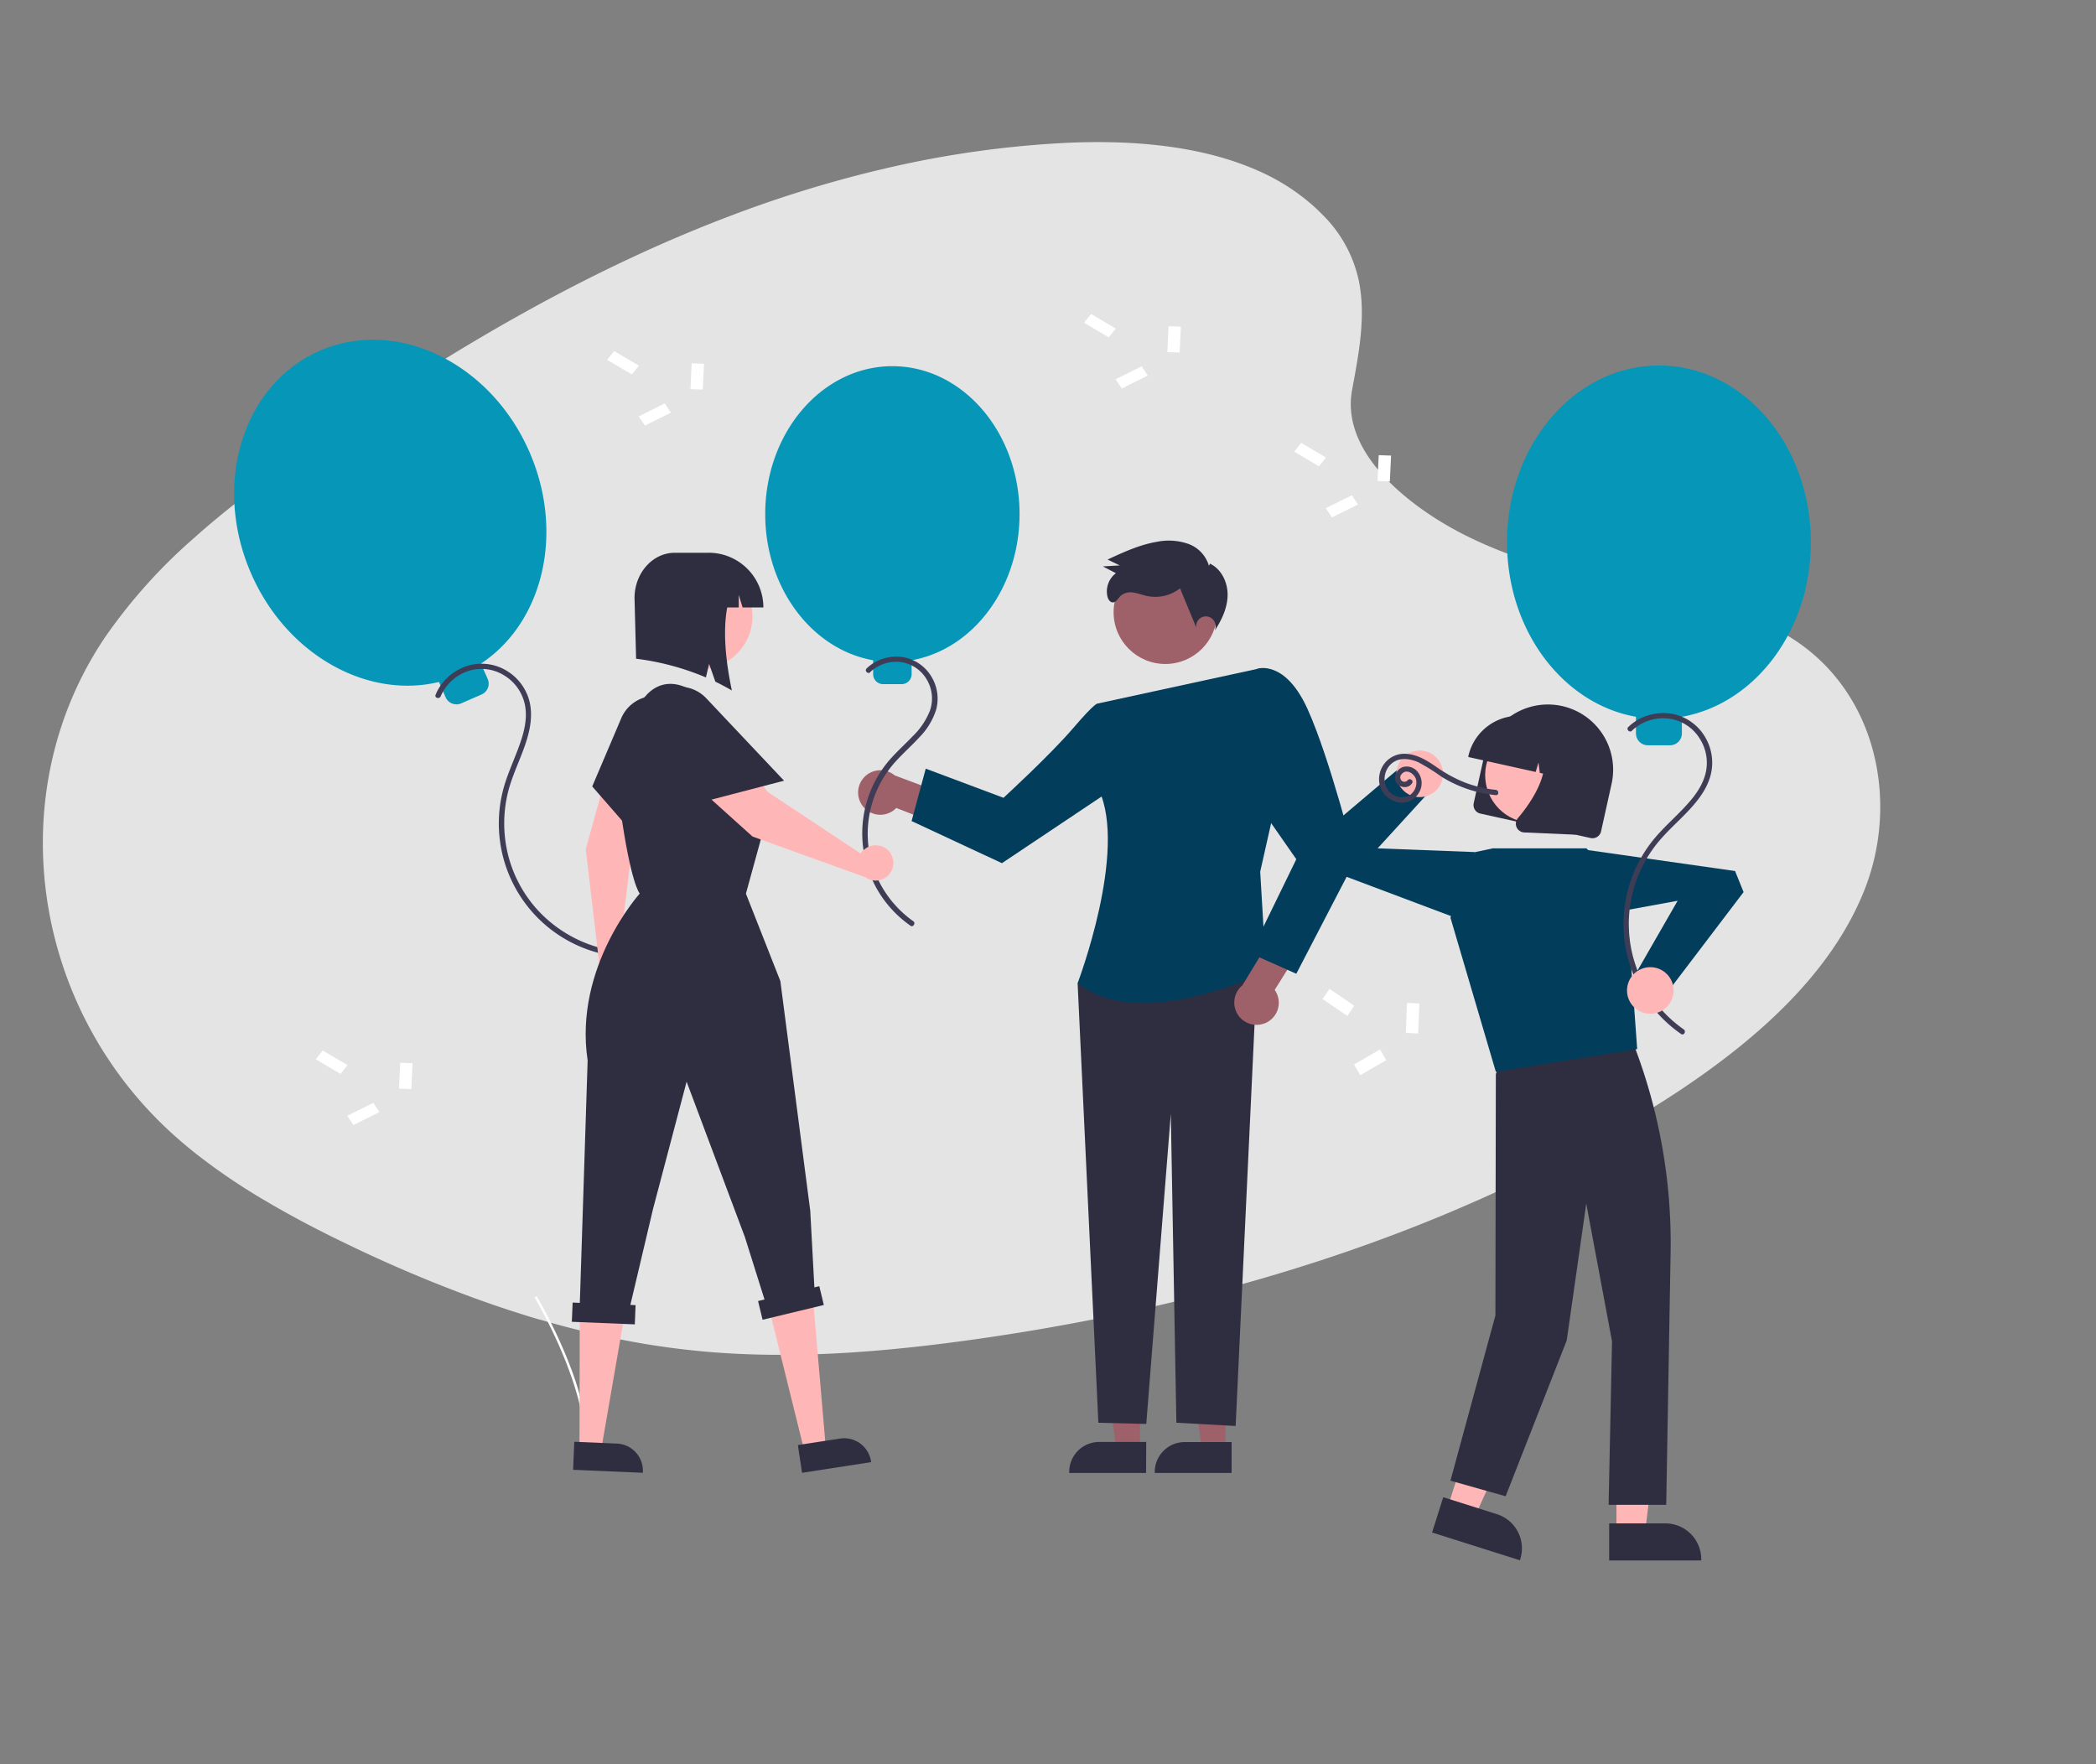<svg xmlns="http://www.w3.org/2000/svg" id="Layer_1" data-name="Layer 1" viewBox="0 0 617.77 519.91"><rect x="0" y="0" width="617.77" height="519.91" fill="#808080" stroke="none"/><path id="Path_1092" data-name="Path 1092" d="M52,335.23c1.68,1.49,3.41,2.93,5.17,4.34.3.24.61.51.91.72a180.53,180.53,0,0,0,19.79,13.42c7.89,4.69,16.14,9,24.49,13A404.88,404.88,0,0,0,140.91,383l.59.21q8.66,3.1,17.5,5.72l.11,0q6.16,1.8,12.43,3.34l.57.14q9.22,2.24,18.62,3.8l1.44.23q6.87,1.08,13.84,1.76c26.1,2.52,52.51.48,78.46-3.05,52.38-7.14,104.08-20.51,151.24-41.47a419.25,419.25,0,0,0,52-27.55q3.54-2.22,7.05-4.53l1.1-.74c23-15.43,43.79-34.23,53.44-58,10.79-26.49,3.88-60.06-22.82-75.74-9.23-5.38-19.87-8.31-30.64-10.73l-1.1-.24L489.32,175c-6.36-1.35-12.75-2.69-19.08-4.2-11.76-2.78-23.32-6.09-34.09-11-.8-.36-1.59-.73-2.38-1.11-8.43-4-17.6-9.87-24.54-16.9-6-6.06-10.28-13-11-20.49a22.91,22.91,0,0,1,.28-6.35c.74-4,1.46-7.85,2-11.64,1-7.12,1.33-13.93,0-20.49a38.6,38.6,0,0,0-10.56-19.38q-1.37-1.41-2.94-2.82a61.74,61.74,0,0,0-16.29-10.34c-.74-.34-1.48-.65-2.23-.94-16.52-6.72-36.38-8.13-54.94-7.2A298.93,298.93,0,0,0,262,49.4l-4,.94a355.31,355.31,0,0,0-42.43,13.17c-40.76,15.38-78.89,37.55-114.16,61.61l-1.68,1.15c-.82.56-1.65,1.13-2.47,1.71-1.69,1.16-3.37,2.34-5,3.52-1.24.86-2.48,1.74-3.72,2.62L85.86,136l-1.67,1.19c-9,6.54-17.88,13.31-26.1,20.57l-.9.81A158,158,0,0,0,30.84,188C0,233.89,9.18,297.44,52,335.23Z" style="fill:#e4e4e4;fill-rule:evenodd"></path><polygon points="361.21 427.32 354.19 427.32 350.85 400.23 361.22 400.23 361.21 427.32" style="fill:#9e616a"></polygon><path d="M363,434.13H340.35v-.28a8.82,8.82,0,0,1,8.82-8.82H363Z" style="fill:#2f2e41"></path><polygon points="336 427.32 328.98 427.32 325.63 400.23 336 400.23 336 427.32" style="fill:#9e616a"></polygon><path d="M337.79,434.13H315.14v-.28A8.82,8.82,0,0,1,324,425h13.83Z" style="fill:#2f2e41"></path><path d="M254.18,237.45a6.54,6.54,0,0,0,9.13,1.44,6.17,6.17,0,0,0,.86-.75l13.9,5.42,5.36-7.64-19.74-7.39a6.57,6.57,0,0,0-9.51,8.92Z" style="fill:#9e616a"></path><polygon points="335.91 283.76 317.61 289.73 323.73 419.34 337.85 419.69 345.08 328.29 346.72 419.33 364.19 420.29 370.62 283.76 335.91 283.76" style="fill:#2f2e41"></polygon><path d="M323.56,207.35l47-10.2,5.22,40.44-4.35,19.33,1.74,29.37s-37.14,18.48-55.54,3.44c0,0,14.79-38.85,6.22-57Z" style="fill:#023e5c;isolation:isolate"></path><path d="M331.7,213.07l-8.14-5.72s-.48-.66-7.26,7.26-20.53,20.53-20.53,20.53l-22.92-8.59L268.68,242l26.63,12.41L333,229.2Z" style="fill:#023e5c;isolation:isolate"></path><path d="M373.16,301.45a6.53,6.53,0,0,0,3.12-8.69,7.65,7.65,0,0,0-.58-1l7.92-12.64-6.51-6.69-10.94,18a6.57,6.57,0,0,0,7,11Z" style="fill:#9e616a"></path><path d="M363.21,205.11l7.33-8s8.16-2.85,14.83,11.84,14.12,44.49,14.12,44.49L382.07,287l-13.52-6,13.52-27.75L367.76,232.7Z" style="fill:#023e5c;isolation:isolate"></path><circle cx="343.47" cy="180.45" r="15.25" style="fill:#9e616a"></circle><path d="M356.33,166.81a9.8,9.8,0,0,0-6.15-6.53,17.51,17.51,0,0,0-9.2-.59c-5.1.86-9.85,3.06-14.54,5.23l3.61,1.73-5,.29,3.85,2a6.75,6.75,0,0,0-2.5,6.85c.2.83.73,1.74,1.57,1.76,1,0,1.57-1.16,2.28-1.89a4.49,4.49,0,0,1,3.82-1c1.35.19,2.64.71,4,1a11.88,11.88,0,0,0,9.73-2.25l4.8,11.57a2.85,2.85,0,1,1,5.66-.59,2.88,2.88,0,0,1-.25,1.5c2.08-3.14,3.75-6.7,3.81-10.46s-1.81-7.73-5.23-9.31" style="fill:#2f2e41"></path><path d="M171,411.68l.18.68c2.06,7.9,2.37,14.4.91,19.43l-.06.22-.34-.1-.33-.1c1.65-5.45.92-12.34-.88-19.23,0-.22-.11-.44-.17-.67-.79-2.91-1.75-5.81-2.8-8.59l-.24-.66c-1.4-3.67-2.94-7.12-4.35-10.1l-.31-.63c-2.42-5-4.47-8.59-4.94-9.38a1,1,0,0,0-.09-.16l.3-.18h0l.3-.18s.11.19.3.52c.71,1.23,2.61,4.6,4.79,9.12l.3.62c1.16,2.42,2.38,5.13,3.54,8,.3.72.58,1.44.85,2.15.08.22.17.44.25.65Q169.94,407.63,171,411.68Z" style="fill:#fff"></path><path d="M300.5,151.52c0-24.07-16.78-43.59-37.48-43.59s-37.48,19.52-37.48,43.59c0,21.83,13.8,39.91,31.81,43.08v4.11a2.93,2.93,0,0,0,2.93,2.93h5.48a2.93,2.93,0,0,0,2.93-2.93V194.6C286.7,191.43,300.5,173.35,300.5,151.52Z" style="fill:#0696b7"></path><path d="M256.45,198.12a11.17,11.17,0,0,1,8.84-3,10.46,10.46,0,0,1,7.83,5.11,10.91,10.91,0,0,1,1,9.13,21.36,21.36,0,0,1-5.23,7.75c-2.25,2.36-4.7,4.54-6.82,7a33.14,33.14,0,0,0,4.25,47.19c.67.55,1.36,1.07,2.07,1.57s1.61-.78.79-1.35a32.14,32.14,0,0,1-12.1-16.66A31.74,31.74,0,0,1,264,224.42c2.23-2.46,4.73-4.67,7-7.14a20.37,20.37,0,0,0,4.93-8.15,12.5,12.5,0,0,0-1.28-9.49,12.17,12.17,0,0,0-7.76-5.81,12.87,12.87,0,0,0-9.52,1.65,12.56,12.56,0,0,0-1.94,1.53c-.73.7.38,1.8,1.1,1.11Z" style="fill:#3f3d56"></path><path d="M156.07,133.26c-11.47-26.36-39.15-39.74-61.82-29.87S62.49,142.62,74,169c10.4,23.91,34.14,37.14,55.38,32l1.95,4.5a3.5,3.5,0,0,0,4.6,1.81l6-2.62a3.48,3.48,0,0,0,1.81-4.59l-2-4.5C160,183.56,166.47,157.18,156.07,133.26Z" style="fill:#0696b7"></path><path d="M129.91,205.16a13.41,13.41,0,0,1,8-7.35A12.66,12.66,0,0,1,148.49,199a13.25,13.25,0,0,1,6.26,8.93c.8,4.29-.5,8.65-2,12.64-1.54,4.18-3.47,8.24-4.55,12.58a39.45,39.45,0,0,0,27.66,47.56c.92.26,1.86.48,2.8.67s1.4-1.3.41-1.5a38.52,38.52,0,0,1-20.42-11.47,37.67,37.67,0,0,1-9.92-22.77,38.14,38.14,0,0,1,1.17-12.81c1.19-4.4,3.2-8.52,4.71-12.81,1.45-4.1,2.47-8.49,1.56-12.82a14.74,14.74,0,0,0-6.43-9.25,14.24,14.24,0,0,0-10.8-2,15.19,15.19,0,0,0-9.23,6.31,15,15,0,0,0-1.33,2.54c-.38.92,1.13,1.33,1.51.41Z" style="fill:#3f3d56"></path><polygon points="476.43 451.71 484.85 451.71 488.85 419.24 476.43 419.24 476.43 451.71" style="fill:#ffb6b6"></polygon><path d="M474.28,449h16.58a10.56,10.56,0,0,1,10.56,10.56v.35H474.28Z" style="fill:#2f2e41"></path><polygon points="426.6 444.55 434.63 447.09 448.24 417.34 436.39 413.59 426.6 444.55" style="fill:#ffb6b6"></polygon><path d="M425.38,441.28l15.81,5h0a10.57,10.57,0,0,1,6.89,13.26l-.11.33-25.88-8.19Z" style="fill:#2f2e41"></path><path d="M445.56,303.41l-4.68,13.18-.13,71.13L427.5,436.41,443.77,441l18-45.92,5.76-40.33,7.59,40.57-1,48.21H491.1l1.29-74.3a162.81,162.81,0,0,0-10.76-61.09h0Z" style="fill:#2f2e41"></path><polygon points="439.99 250.04 467.57 250.04 479.09 261.57 482.54 309.2 440.88 315.9 427.5 270.46 434.79 251.14 439.99 250.04" style="fill:#023e5c;isolation:isolate"></polygon><polygon points="430.07 270.91 387.61 254.94 386.51 248.33 413.29 225.67 422.2 232.36 406.04 250.04 434.79 251.14 430.07 270.91" style="fill:#023e5c;isolation:isolate"></polygon><circle cx="418.44" cy="228.07" r="6.87" style="fill:#ffb6b6"></circle><path d="M434.36,236.72l3.1-14A19.21,19.21,0,0,1,475,231v0l-3.1,14a2.58,2.58,0,0,1-3.08,2l-32.46-7.2A2.58,2.58,0,0,1,434.36,236.72Z" style="fill:#2f2e41"></path><circle cx="451.82" cy="228.47" r="14.08" transform="translate(-45.74 134.77) rotate(-16.16)" style="fill:#ffb6b6"></circle><path d="M432.78,222.87a15.2,15.2,0,0,1,18.12-11.54l2.8.62a15.21,15.21,0,0,1,11.54,18.12l-.06.28L459.26,229l-.76-6.09-1.66,5.56-3-.68-.39-3.07-.83,2.8-19.85-4.4Z" style="fill:#2f2e41"></path><path d="M447,243.82a2.54,2.54,0,0,1,.38-2.68c4.22-5,10.68-14.48,6.6-22.13l-.3-.55,16,3.55-5.33,24-15.1-.66a3.47,3.47,0,0,1-.45-.06A2.54,2.54,0,0,1,447,243.82Z" style="fill:#2f2e41"></path><polygon points="466.47 250.33 511.39 256.72 513.9 262.93 492.67 290.86 482.52 286.26 494.46 265.49 466.16 270.66 466.47 250.33" style="fill:#023e5c;isolation:isolate"></polygon><path d="M533.72,159.79c0-28.75-20.05-52.06-44.77-52.06S444.18,131,444.18,159.79c0,26.08,16.49,47.67,38,51.47v4.9a3.5,3.5,0,0,0,3.5,3.5h6.54a3.5,3.5,0,0,0,3.5-3.5v-4.9C517.23,207.46,533.72,185.87,533.72,159.79Z" style="fill:#0696b7"></path><path d="M481,215.35a13.43,13.43,0,0,1,10.72-3.57,12.63,12.63,0,0,1,9.31,6,13.21,13.21,0,0,1,1.43,11c-1.11,3.58-3.53,6.57-6.06,9.25-2.7,2.87-5.65,5.49-8.23,8.46a39.45,39.45,0,0,0,4.89,56.45c.78.63,1.59,1.24,2.41,1.81s1.61-.77.79-1.35A37.91,37.91,0,0,1,489.77,247c2.65-3,5.64-5.59,8.32-8.52s4.92-5.95,6-9.66a14.71,14.71,0,0,0-1.34-11.26,14.34,14.34,0,0,0-9.11-7,15.17,15.17,0,0,0-11.4,1.89,14.53,14.53,0,0,0-2.32,1.82c-.72.7.38,1.81,1.11,1.11Z" style="fill:#3f3d56"></path><circle cx="486.41" cy="291.93" r="6.87" style="fill:#ffb6b6"></circle><path d="M414.86,230a1.23,1.23,0,0,1-1.72.13,1.39,1.39,0,0,1,0-2c1.49-1.78,4,.1,4.28,1.88a4.47,4.47,0,0,1-2.1,4.45,4.82,4.82,0,0,1-5.37-.71c-3-2.51-2.22-7.54,1.17-9.36,2.16-1.16,4.89-.65,7,.32a58.5,58.5,0,0,1,6.67,4.17,37.15,37.15,0,0,0,16.06,5.48c1,.11,1-1.46,0-1.56a35.85,35.85,0,0,1-9.23-2.22,41,41,0,0,1-8.29-4.55c-2.61-1.79-5.33-3.53-8.56-3.82a7.41,7.41,0,0,0-6.85,3,7.58,7.58,0,0,0-1.14,6.65,7,7,0,0,0,5.36,4.61,5.75,5.75,0,0,0,6.05-2.8,5.32,5.32,0,0,0-.65-6.52,4.13,4.13,0,0,0-4-1.09,3.54,3.54,0,0,0-2.4,3.05c-.17,2.66,3.61,4,5.06,1.71.54-.85-.81-1.64-1.35-.79Z" style="fill:#3f3d56"></path><polygon points="102.42 313.93 100.35 316.52 93.06 312.2 95.12 309.62 102.42 313.93" style="fill:#fff"></polygon><polygon points="110.03 325.05 111.85 327.77 104.19 331.58 102.36 328.86 110.03 325.05" style="fill:#fff"></polygon><polygon points="117.96 313.23 121.6 313.36 121.24 320.98 117.6 320.85 117.96 313.23" style="fill:#fff"></polygon><polygon points="188.31 107.78 186.25 110.37 178.95 106.06 181.02 103.47 188.31 107.78" style="fill:#fff"></polygon><polygon points="195.92 118.9 197.75 121.62 190.08 125.43 188.26 122.72 195.92 118.9" style="fill:#fff"></polygon><polygon points="203.86 107.08 207.5 107.21 207.14 114.83 203.5 114.7 203.86 107.08" style="fill:#fff"></polygon><polygon points="390.81 134.85 388.75 137.44 381.46 133.13 383.52 130.54 390.81 134.85" style="fill:#fff"></polygon><polygon points="398.43 145.97 400.25 148.69 392.58 152.5 390.76 149.78 398.43 145.97" style="fill:#fff"></polygon><polygon points="406.36 134.15 410 134.28 409.64 141.9 406 141.77 406.36 134.15" style="fill:#fff"></polygon><polygon points="328.87 96.85 326.8 99.44 319.51 95.12 321.57 92.53 328.87 96.85" style="fill:#fff"></polygon><polygon points="336.48 107.97 338.3 110.69 330.64 114.5 328.81 111.78 336.48 107.97" style="fill:#fff"></polygon><polygon points="344.41 96.15 348.05 96.28 347.69 103.9 344.05 103.77 344.41 96.15" style="fill:#fff"></polygon><rect x="392.64" y="290.98" width="3.64" height="8.85" transform="translate(-72.34 453.37) rotate(-55.52)" style="fill:#fff"></rect><rect x="399.41" y="311.28" width="8.85" height="3.64" transform="translate(-102.45 243.87) rotate(-30)" style="fill:#fff"></rect><rect x="411.9" y="298.26" width="8.85" height="3.64" transform="translate(99.44 703.77) rotate(-87.65)" style="fill:#fff"></rect><polygon points="237.09 427.72 243.4 426.74 239.07 376.35 225.02 378.95 237.09 427.72" style="fill:#ffb6b6"></polygon><path d="M235.16,425.91,247.58,424h0a8,8,0,0,1,9.14,6.69l0,.26-20.33,3.14Z" style="fill:#2f2e41"></path><polygon points="170.8 427.09 177.18 427.36 184.93 382.6 170.88 382.6 170.8 427.09" style="fill:#ffb6b6"></polygon><path d="M169.26,424.94l12.56.54h0a8,8,0,0,1,7.66,8.34v.26l-20.56-.88Z" style="fill:#2f2e41"></path><path d="M183.36,281.24a4.81,4.81,0,0,0-.92-.17l4-32.54L199.9,220a7.85,7.85,0,0,0-13.66-7.66h0a61.83,61.83,0,0,0-7.93,17.49l-5.66,20.48,4.14,35.14a5.21,5.21,0,1,0,6.57-4.18Z" style="fill:#ffb6b6"></path><path d="M191.55,251.28l-17-19.49L183,211.94a10.83,10.83,0,0,1,20.13,8Z" style="fill:#2f2e41"></path><circle cx="206.29" cy="181.72" r="15.48" style="fill:#ffb6b6"></circle><path d="M208.88,162.92h-10c-6.55,0-11.86,6-11.86,13.35l.46,17.88a77.28,77.28,0,0,1,20.58,5.51l.94-4,1.84,5.25c1.63.79,3.26,1.66,4.87,2.6-1.88-8.82-2.66-17.63-1.37-24.47h3.39v-3.7l1.15,3.7H225a16.14,16.14,0,0,0-16.14-16.13Z" style="fill:#2f2e41"></path><path d="M241.48,379.09l-1.45.35-1.22-22.61L230,289.15l-10.15-25.76,4.95-18s5.72-12.5-8.59-22.13L204.72,204c-7.92-5.17-14.42-1.79-17.89,7-3,7.66-5.37,17.35-4,27.36,3.13,22.41,5.73,25,5.73,25s-19.52,21.6-15.36,49.19L170.9,384l-2.12-.09-.24,5.67,18.56.76.23-5.67-1.54-.06,6.69-28.32,9.89-37.48,17.18,45.81L225.33,383l-1.9.46,1.33,5.52,18.05-4.35Z" style="fill:#2f2e41"></path><path d="M254.23,250.81a5.29,5.29,0,0,0-.57.75l-27.33-18.1L206.8,208.64a7.85,7.85,0,0,0-13,8.79h0A61.94,61.94,0,0,0,206,232.34l15.8,14.22,33.28,12a5.2,5.2,0,1,0-.8-7.74Z" style="fill:#ffb6b6"></path><path d="M231.09,230.1,206,236.64l-14-16.43a10.83,10.83,0,0,1,16.13-14.44Z" style="fill:#2f2e41"></path></svg>
